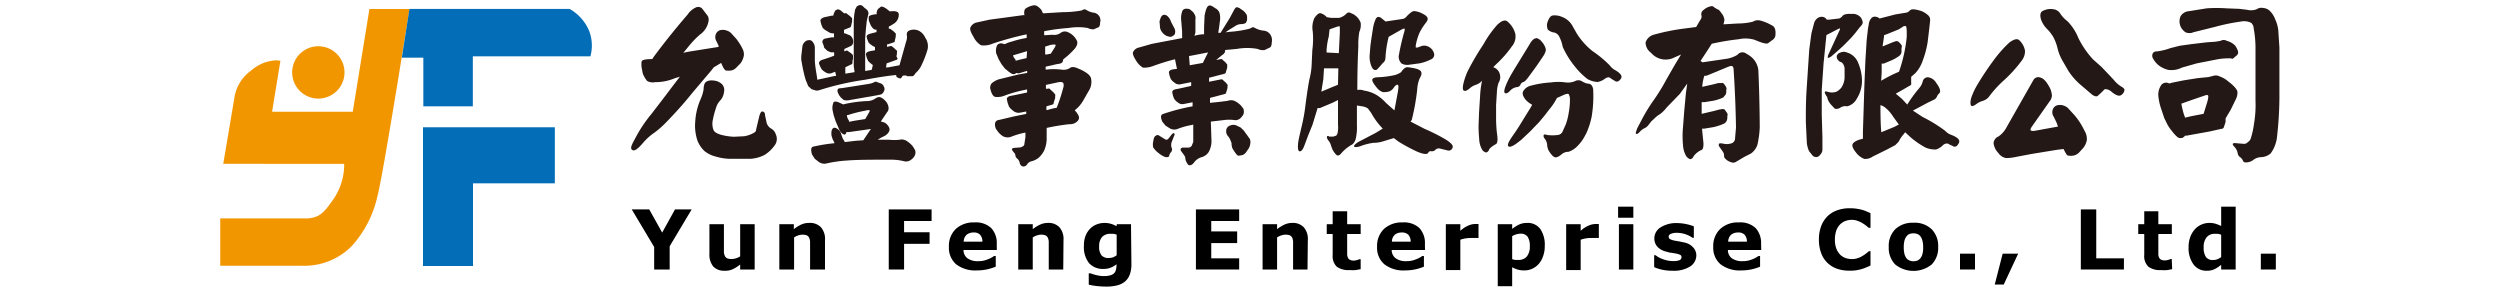<svg id="圖層_1" data-name="圖層 1" xmlns="http://www.w3.org/2000/svg" viewBox="0 0 300 35"><defs><style>.cls-1{fill:#231815;}.cls-2{fill:#f29600;}.cls-3{fill:#036eb7;}</style></defs><path class="cls-1" d="M89.26,6.68a2.25,2.25,0,0,1-.39.91l-.48.49a1.18,1.18,0,0,1-.65.38,2,2,0,0,1-.61,0c-.16,0-.36-.35-.59-.91l-.89.53-.26.34-2.29,2.7C82,12.5,80.9,13.69,79.92,14.7a11.39,11.39,0,0,1-1.35,1.19,6.8,6.8,0,0,0-1.44,1.3c-.62.7-1,1-1.28.79s0-.68.43-1.48a16.29,16.29,0,0,1,1.88-2.81l1.46-1.9,1.09-1.44.87-1.14L81,9.38a6,6,0,0,1-2.39.48,1.41,1.41,0,0,1-.95-.14,3.24,3.24,0,0,1-.53-.91L77,8.12A2.38,2.38,0,0,1,77,7.35c.08-.17.5-.26,1.27-.26l.19-.29c1.49-2,2.84-3.65,4.06-5.06a2.33,2.33,0,0,1,1-.85.64.64,0,0,1,.77.18l.6.79c.22.29.2.72-.06,1.3a2.47,2.47,0,0,1-.85,1,11.47,11.47,0,0,0-1.39,1.46L82,6.34l.52-.12,3.71-.59,0-.14L86,5a1,1,0,0,1-.12-.85.82.82,0,0,1,.7-.56,1.39,1.39,0,0,1,.69.1,1.19,1.19,0,0,1,.53.36l.52.57a6.58,6.58,0,0,1,.81,1.29A1.37,1.37,0,0,1,89.26,6.68ZM84.7,9.84a1.28,1.28,0,0,1,.87-.18,1.68,1.68,0,0,1,1,.38,1,1,0,0,1,.31,1,1.81,1.81,0,0,1-.39.95,2.17,2.17,0,0,0-.56.93,11.52,11.52,0,0,0-.43,1.68,2.22,2.22,0,0,0,.12,1c.1.24.4.43.89.57a7.29,7.29,0,0,0,1.56.24l1.22-.06a3.25,3.25,0,0,0,1-.32c.32-.14.46-.3.44-.47l.39-1.64c.12-.42.26-.6.44-.53s.24.19.25.49l.2.91a1.2,1.2,0,0,0,.51.63,1.2,1.2,0,0,1,.58.71,1.29,1.29,0,0,1-.2,1.39,4.06,4.06,0,0,1-1.17,1.08,4.23,4.23,0,0,1-1.72.46c-.67,0-1.45,0-2.35,0a6.26,6.26,0,0,1-1.72-.26,3.58,3.58,0,0,1-1.4-.67,3.45,3.45,0,0,1-.85-1.27,5.63,5.63,0,0,1-.26-2.29A7.84,7.84,0,0,1,84,12.07a5.25,5.25,0,0,0,.43-1.32C84.44,10.27,84.53,10,84.7,9.84Z"/><path class="cls-1" d="M97.68,10.79l-.28-.08L97,10.35l-.3-.71-.16-.55-.19-.81-.2-1.11,0-.43.14-1.19A.93.93,0,0,1,96.61,5a.7.7,0,0,1,.44-.18A.46.46,0,0,1,97.5,5a1.14,1.14,0,0,1,.28.83l0,.91v.63l.06.59.08.56L98,9l.08.57L100,9.15l.34-.06-.12-.48-.32.12a.8.8,0,0,1-.75,0l-.29-.18-.24-.21-.2-.36-.14-.37c0-.2.11-.35.48-.46l.93-.31.41-.16v-.4h-.39l-.42-.18L99,5.83a.39.39,0,0,1-.14-.3l-.12-.33a.32.32,0,0,1,0-.36.35.35,0,0,1,.24-.2l.47-.1.36-.06.27,0V4a1,1,0,0,1-.69-.18L99,3.59l-.27-.23-.18-.44-.1-.41c0-.21.15-.36.55-.46l.8-.17.19,0,.06-.24.18-.38.28-.14a.68.68,0,0,1,.45.2l.34.28h.1a.2.2,0,0,1,.25.06l.14.12.18.12.2.21c.08,0,.1.13.08.28v.2l-.06.25-.06.28a.27.27,0,0,1-.2.2l-.65.26V4l.12,0,.43.18a.67.67,0,0,1,.42.33.94.94,0,0,1,.13.54.57.57,0,0,1-.23.45l-.83.38v.29l.15-.06a.22.22,0,0,1,.26,0l.14.1.18.12.22.18a.33.33,0,0,1,.09.26V7c0,.07,0,.15-.06.26v.26a.21.21,0,0,1-.15.21l-.71.34v.14l0,.63,1.11-.18-.1-.73V5.1l0-1.49V2.45l.06-.71.1-.58.22-.41.31-.14a.56.56,0,0,1,.5.24l.35.29a.58.58,0,0,1,.22.52l-.2.87-.1.91-.09,1.14V8l0,.52.79-.14.13-.58-.08-.06-.25-.19-.24-.24-.16-.38-.1-.37c0-.21.13-.35.5-.42l.59-.11V5.65l-.28-.14-.25-.18-.22-.19-.16-.36-.1-.36c0-.17.13-.3.48-.39l.71-.18V3.56a.58.58,0,0,1-.34-.08,1.63,1.63,0,0,1-.41-.58l-.18-.45V2c.07-.13.34-.23.83-.29h.12a.91.91,0,0,1,.18-.65l.31-.24c.12-.08.29,0,.52.12l.23.16.34.27c.78-.1,1.13.05,1.07.48a1.26,1.26,0,0,1-.6,1l-.29.18-.3.16v.28h0a.21.21,0,0,1,.26.06l.12.09.17.12.2.2a.22.22,0,0,1,.08.26v.2l-.12.51c0,.09,0,.15-.16.18l-.67.23-.1,0v.3l.38-.08a.2.2,0,0,1,.25.06l.14.1.16.14.2.2c.08,0,.1.13.06.25v.2l-.06.26L107.7,7a.19.19,0,0,1-.18.2l-.71.26-.41.14-.08.49.23,0,1.39-.26L108.73,5a1.47,1.47,0,0,0,.08-.85c0-.27.12-.44.45-.54a1.42,1.42,0,0,1,1,.08,1.7,1.7,0,0,1,.77.83,1.8,1.8,0,0,1,.28,1.41,11.84,11.84,0,0,1-.7,1.83,2.72,2.72,0,0,1-.73,1c-.18.28-.31.4-.39.38h-.65c-.1-.08-.18-.11-.26-.08h-.14s-.13,0-.24.22-.23.13-.55,0a.29.29,0,0,1-.1-.28c-.89.08-2.15.27-3.75.57a33.42,33.42,0,0,0-5.48,1.25A.84.84,0,0,1,97.68,10.79Zm1.56,8.81a1.14,1.14,0,0,1-1-.18l-.47-.37-.32-.5a1.54,1.54,0,0,1-.1-.63.32.32,0,0,1,.32-.34,18.27,18.27,0,0,1,2.45-.39l0-.08-.22-.45-.11-.36a1.71,1.71,0,0,1,0-.59.53.53,0,0,1,.23-.36c.16-.06.37,0,.62.24a1,1,0,0,1,.31.53l.18.5.22.35v.08l1.36-.16.89-.06.91-1.36-.51.08-2.14.3h-.3c0,.17-.11.27-.17.29s-.16,0-.3-.1a1.4,1.4,0,0,1-.45-.65l-.36-.83-.24-.73-.14-.65a1.78,1.78,0,0,1,.12-.89c.1-.13.31-.14.64,0l.53.24.32-.08a15.45,15.45,0,0,1,2.49-.32,1.78,1.78,0,0,0,1-.28c.27-.19.49-.25.67-.17a1.57,1.57,0,0,1,.58.43,1.33,1.33,0,0,1,.35.65.75.75,0,0,1-.17.73l-.64.95-.08.14.42.12a1.35,1.35,0,0,1,.53.53.57.57,0,0,1,0,.6,1.28,1.28,0,0,1-.45.45l-.52.26-.37.23h1.4a5.4,5.4,0,0,0,1.21,0,1.11,1.11,0,0,1,.85.13,3,3,0,0,1,.77.68l.26.43a.92.92,0,0,1,0,.57,1.27,1.27,0,0,1-.5.6.94.94,0,0,1-.81.17,6.68,6.68,0,0,0-1.68-.19c-2.19,0-3.94,0-5.27.11A14.94,14.94,0,0,0,99.24,19.6Zm2.85-9.19,2.21-.35a2.08,2.08,0,0,0,.61-.2.32.32,0,0,1,.36,0l.34.12a.64.64,0,0,1,.45.41.57.57,0,0,1,0,.59.79.79,0,0,1-.3.34l-.43.1L102,12a1.5,1.5,0,0,1-.75,0l-.36-.31-.22-.3-.11-.26a.41.41,0,0,1,0-.45c.06-.07.21-.1.43-.1Zm1.74,3.87.39-.67.16-.31c0-.11-.2-.12-.63,0a14.25,14.25,0,0,0-2,.51l-.12,0v.1l.06.24.2.37v.1l.59-.12Z"/><path class="cls-1" d="M122.93,1.84c-.07-.47,0-.75.2-.85a2.31,2.31,0,0,1,1-.36c.22,0,.5.17.83.55l.2.42,2.35-.14a12.66,12.66,0,0,0,2.27-.2l.3-.14c.08,0,.19,0,.33.1a2,2,0,0,0,.83.3.93.93,0,0,1,.77,1.2c0,.29-.07.47-.17.54l-.6.26a1.5,1.5,0,0,1-.71-.16,6.86,6.86,0,0,0-2.31,0,22.76,22.76,0,0,0-2.92.39v.48l1-.06a1.29,1.29,0,0,0,1-.24.81.81,0,0,1,.77-.1,2.11,2.11,0,0,1,1.13,1c.16.28.08.61-.22,1a9.18,9.18,0,0,1-1.38,1.28l-.08.3q-.12.24-.63.27L125.48,8v.36a7.8,7.8,0,0,1,1.94,0,1.45,1.45,0,0,0,.91-.16c.22-.2.56-.2,1,0,.92.38,1.45.76,1.58,1.15a2,2,0,0,1-.3,1.62l-.57,1a4.16,4.16,0,0,1-.69.93l-.38.34a2.47,2.47,0,0,1,.48.69.57.57,0,0,1-.1.55,1.21,1.21,0,0,1-1,.42,25.81,25.81,0,0,0-2.75.45l0,1.43a3.66,3.66,0,0,1-.29,1.26,2.88,2.88,0,0,1-.72.93,2.37,2.37,0,0,1-.75.37.85.85,0,0,0-.57.36.53.53,0,0,1-.49.28.49.49,0,0,1-.4-.38,1,1,0,0,0-.29-.55.58.58,0,0,1-.24-.36.49.49,0,0,0-.16-.37c-.22-.25-.3-.41-.24-.46s.11-.12.32-.12l.73-.06.3-.15a.39.39,0,0,0,.13-.3l.12-.75v-.57a9.63,9.63,0,0,0-1.74.51,1.19,1.19,0,0,1-1-.1,2.57,2.57,0,0,1-.52-.47l-.19-.26a1.09,1.09,0,0,1-.2-.71.48.48,0,0,1,.45-.48l1.82-.43,1.48-.3v-.29l-.69.13a1,1,0,0,1-.85-.19l-.3-.24-.23-.28-.16-.45-.1-.44c0-.23.19-.38.61-.43l1.45-.3.37-.08v-.37l-.47.1a14.9,14.9,0,0,0-2.24.65,2.22,2.22,0,0,1-1.14.14c-.23-.08-.4-.35-.52-.81A.81.81,0,0,1,119,10a2.38,2.38,0,0,1,.93-.5l2.33-.57,1-.18V8.5l-.83.25a.68.68,0,0,1-.49,0l-.1.1a.51.51,0,0,1-.42,0,3,3,0,0,1-.59-.43l-.18-.14-.1-.1-.09-.12-.28-.36-.34-.59-.29-.69a1.59,1.59,0,0,1,.11-1,.58.58,0,0,1,.6-.2l.33.08a3.16,3.16,0,0,1,.83-.31,12.13,12.13,0,0,1,1.78-.44V4.13h-.06a38.41,38.41,0,0,0-4,1.1,2.61,2.61,0,0,1-1.42.2,2.3,2.3,0,0,1-.89-1c-.34-.54-.47-.92-.38-1.14a1.1,1.1,0,0,1,.83-.61l1.47-.32,4.09-.55Zm.32,4.3-1.68.5,0,.06.1.21.2.26,0,.12.63-.16.69-.16Zm2.17.4.18,0,.5-.1.47-.75c.11-.17.13-.28.06-.34a1.83,1.83,0,0,0-.75.1l-.46.14v1Zm1,6.46.38-.06a20.7,20.7,0,0,0,.79-2.41.8.8,0,0,0,0-.57c-.09-.12-.31-.15-.65-.08l-1.43.31v.46l.24,0a.2.2,0,0,1,.28.08l.15.14.18.15.2.24q.11.07.06.3v.22l-.1.29-.08.28c0,.12-.07.19-.22.22l-.65.19v.46Z"/><path class="cls-1" d="M141.85,3.73l-.12-1.46a2.46,2.46,0,0,1,.17-1,.54.54,0,0,1,.58-.21.52.52,0,0,1,.45.19,1.15,1.15,0,0,1,.42.48.81.81,0,0,1,.1.59V3.73a.89.89,0,0,1-.1.48v.08a4.51,4.51,0,0,1,1.14-.18V3.26l.06-1.38c.13-.7.29-1.1.48-1.19s.4,0,.77.28a1,1,0,0,1,.57.69,2.56,2.56,0,0,1,0,1l-.06.49-.12.79.28,0,1.09-1.76.23-.43.28-.52c.12-.23.24-.36.38-.37l.27.1.48.33c.3.28.45.51.45.7v.43l-.14.32a1,1,0,0,1-.55.15,1.34,1.34,0,0,0-.65.18l-.93.58-.32.23.48-.06a13.36,13.36,0,0,0,2.39-.37l.33-.16c.1-.05.23,0,.4.1a2.67,2.67,0,0,0,1,.29,1.07,1.07,0,0,1,.73.4,1.21,1.21,0,0,1,.22,1c0,.34-.1.55-.2.61l-.67.32a1.5,1.5,0,0,1-.83-.14,7.06,7.06,0,0,0-2.49,0L147,6V6c.06.23-.07.44-.37.63l-.6.49-.09.08.51-.1a.28.28,0,0,1,.28.08l.11.12.18.14.18.22a.25.25,0,0,1,.06.27v.2l-.08.28-.08.25c0,.11-.08.17-.2.2l-1.81.47,0,.48v0l1.4-.28a.28.28,0,0,1,.28.08l.11.12.18.14.18.22a.25.25,0,0,1,.06.27v.2l-.08.28-.08.25c0,.11-.08.17-.2.2l-1.74.46,0,.59,1.19-.12.93-.12a1.16,1.16,0,0,1,.81,0,2.75,2.75,0,0,1,.77.55l.3.38a1,1,0,0,1,.05.53c0,.15-.13.35-.39.62a.88.88,0,0,1-.73.23,4.42,4.42,0,0,0-1.27,0l-1.56.18.08,2.39a2.72,2.72,0,0,1-.33,1.25,1.49,1.49,0,0,1-.85.63,1.67,1.67,0,0,0-.89.61c-.19.25-.37.37-.56.36s-.23-.13-.35-.34a1,1,0,0,1-.16-.53q0-.18-.36-.63c-.18-.23-.25-.39-.19-.48s.14-.14.31-.14l.63,0a.51.51,0,0,0,.36-.19l.2-.48,0-2.09L143,15a8.89,8.89,0,0,0-1.64.45,1.06,1.06,0,0,1-1-.06l-.49-.31-.38-.46a1.68,1.68,0,0,1-.17-.59.35.35,0,0,1,.27-.36,24.28,24.28,0,0,1,3.52-.91l0-.49-1,.2a.83.83,0,0,1-.75-.16l-.26-.2-.21-.26-.14-.39-.08-.38c0-.21.16-.34.53-.39l1.74-.38h0l0-.45-1.22.24a.81.81,0,0,1-.75-.16l-.26-.2-.22-.26-.14-.39-.08-.38q0-.32.54-.39l.43-.06-.08-.36L141,7.11c-1,.25-1.82.52-2.57.79a3.08,3.08,0,0,1-1.27.22,2.38,2.38,0,0,1-.83-.85c-.3-.46-.43-.8-.37-1a1,1,0,0,1,.73-.57l1.54-.44,3.63-.69ZM139.14,16.3l.45.28.32.19a.36.36,0,0,0,.3-.13l.31-.4q.25-.33.36-.24c.09,0,.1.16,0,.34l-.28.71a1.05,1.05,0,0,0,0,.69.48.48,0,0,1-.06.5.88.88,0,0,0-.24.47q-.06.22-.51.12a2.77,2.77,0,0,1-.77-.47,2.65,2.65,0,0,1-.63-.66,1.48,1.48,0,0,1,0-.73c.05-.38.14-.6.27-.65A.34.34,0,0,1,139.14,16.3Zm0-13.75.16-.46c.1-.19.22-.3.35-.31a.58.58,0,0,1,.44.15,1.47,1.47,0,0,1,.43.68l.38.73A.87.87,0,0,1,141,4c0,.12-.12.24-.34.36a.49.49,0,0,1-.32.05L140,4.31a1.44,1.44,0,0,1-.6-.52,1.16,1.16,0,0,1-.21-.65Zm5.21,5,.12-.26.5-1-2.18.42-.1,0v.12l.08,1v0Zm2.79,8.08a.7.7,0,0,1,.55-.59.92.92,0,0,1,.64,0l.53.25.38.36.63.87a.77.77,0,0,1,.18.53,1.58,1.58,0,0,1-.2.75l-.3.44a1,1,0,0,1-.45.37l-.48.08q-.21,0-.75-.93l-.08-.37,0-.22-.19-.47-.18-.3A.84.84,0,0,1,147.16,15.61Z"/><path class="cls-1" d="M162.83,10.81a1.44,1.44,0,0,1,.85.06,4.19,4.19,0,0,1,1.44.49,5.14,5.14,0,0,1,1.21,1l1,.89.43-2.31c.07-.43.07-.67,0-.74s-.17-.06-.43.2a1.34,1.34,0,0,1-.56.55,2.06,2.06,0,0,1-.85.1,1.6,1.6,0,0,1-.69-.51c-.42-.51-.6-.84-.55-1s.28-.26.69-.27A11,11,0,0,0,167.41,9a2.55,2.55,0,0,0,.72-.34c.29-.43.56-.63.81-.59,1,.11,1.5.29,1.6.55s0,.45-.2.83a4.27,4.27,0,0,0-.28,1.33,26.14,26.14,0,0,1-.65,3.61l-.14.2,1.68.87a22.71,22.71,0,0,1,2.57,1.3c.63.4.9.72.79.95a.48.48,0,0,1-.61.34l-.89-.22a.56.56,0,0,0-.59.18.59.59,0,0,1-.48.14.3.3,0,0,0-.35.18c-.12.23-.57.19-1.35-.14A21.51,21.51,0,0,1,167.83,17l-.57-.43-1.35.41a3.73,3.73,0,0,1-1.1.16,6.87,6.87,0,0,0-1.64.43c-.41.11-.64.1-.68,0s.14-.29.48-.52l2.11-1.1.85-.52a8.59,8.59,0,0,1-1.4-1.9l-.38-.51a1.56,1.56,0,0,0-.69-.26l-.63-.1,0,2.38a5.87,5.87,0,0,1-.14,1.6,1.25,1.25,0,0,1-.41.69,4.63,4.63,0,0,0-1.27,1c-.18.23-.35.35-.49.33s-.35-.24-.61-.69l-.18-.47a1.61,1.61,0,0,0-.36-.69q-.19-.28-.12-.42c0-.09.13-.1.26,0H160l.36-.12.14-.25a3.39,3.39,0,0,0,.06-1.05V12l-.63.32-1.55.65h-.27l-.61,2L157,16.2l-.47,1.25c-.17.48-.36.72-.56.71s-.24-.33-.21-.81.19-1.1.41-2.06a21.73,21.73,0,0,0,.5-2.78c.21-1.6.38-2.66.51-3.2a7.9,7.9,0,0,0,.22-1.59L157.48,6a10,10,0,0,0,.05-2.22,2.71,2.71,0,0,1,.2-1.62c.33-.47.6-.66.81-.55a1.51,1.51,0,0,1,.67.45l.5.08h1a1.84,1.84,0,0,0,.87-.51.38.38,0,0,1,.51-.06,1.92,1.92,0,0,1,1.19,1.16,2,2,0,0,1-.16,1.09A8.72,8.72,0,0,0,163,5.57q-.12,2.49-.12,5.22ZM160.6,8.2H160l-1.12,0L158.8,9.5,158.56,11l1.33-.56.67-.27Zm.18-4.27c0-.43,0-.68,0-.73s-.16-.05-.32,0l-.91.32-.1.88A8.36,8.36,0,0,0,159.19,6V6.3l1.47.08Zm5.15,3.64-.16.19-.17.2-.26.28a.35.35,0,0,1-.32.16c-.19,0-.35-.19-.47-.5a3.15,3.15,0,0,1-.2-1.18l.1-1.25.14-1,.18-1.14a4.13,4.13,0,0,1,.33-1.07c.15-.26.35-.3.62-.12l.55.44,2-.3a.73.73,0,0,0,.48-.26q.61-.66.93-.69a2.44,2.44,0,0,1,1,.3c.36.17.58.35.63.55s-.05.35-.28.65a6.54,6.54,0,0,0-.71,1.15,6.72,6.72,0,0,0-.43,1.48v.24h.23l.42-.16a1.08,1.08,0,0,1,.87.06,1.26,1.26,0,0,1,.67.79.6.6,0,0,1-.4.75,5.25,5.25,0,0,1-1.32.46l-1.27.17a1.4,1.4,0,0,1-.9-.15,1.13,1.13,0,0,1-.34-.93,28.69,28.69,0,0,1,.65-2.83c.08-.25.09-.4,0-.45l-.33.14-1.53.87A13.46,13.46,0,0,0,166.25,7,.74.74,0,0,1,165.93,7.57Z"/><path class="cls-1" d="M179.65,3c.56-.55,1-.68,1.3-.37a2.85,2.85,0,0,1,.89,1.44,1.84,1.84,0,0,1-.42,1.5,13.3,13.3,0,0,1-1.89,2.15l-.34.34.18.08A1.17,1.17,0,0,1,180,9a1.21,1.21,0,0,1-.16.91,3.73,3.73,0,0,0-.21,1.1l-.1,1.6v1.57a15.6,15.6,0,0,0,.14,2.09c.08.57,0,.89-.12,1-.5.28-.79.51-.87.71a.49.49,0,0,1-.34.32.79.79,0,0,1-.43-.26,2.63,2.63,0,0,1-.4-1.23c-.06-.72-.09-1.31-.08-1.77l.06-1.6.12-1.9a11.54,11.54,0,0,1,.24-1.86,1.68,1.68,0,0,1-.67.47,2.18,2.18,0,0,0-.87.5c-.29.24-.51.31-.66.22s-.14-.48,0-1a7.61,7.61,0,0,1,.59-1.56,31.84,31.84,0,0,1,1.78-3A12.88,12.88,0,0,1,179.65,3Zm4.68,1.56A1.07,1.07,0,0,1,185,5a1.88,1.88,0,0,1,.48.85q.09.24-.24.81l-.36.53-.37.55-.4.56-.61.83c-.32.45-.55.68-.69.71a.53.53,0,0,0-.36.33.48.48,0,0,1-.39.28,1.33,1.33,0,0,0-.85.44q-.4.43-.63.27c-.11-.09-.08-.37.09-.83a10.49,10.49,0,0,1,.74-1.5l.25-.43.56-.91,1.3-2.12C183.82,4.83,184.11,4.58,184.33,4.6Zm5.95,11.56a4.92,4.92,0,0,1-1,1.42,2.65,2.65,0,0,1-1.07.68,1.2,1.2,0,0,0-.83.31c-.34.28-.6.39-.79.34s-.41-.27-.67-.67a1.63,1.63,0,0,1-.26-.81,1.34,1.34,0,0,0-.33-.79c-.11-.17-.13-.31-.08-.4s.16-.08.41,0a5.05,5.05,0,0,0,1.27,0,.73.73,0,0,0,.55-.35l.4-.89a6.87,6.87,0,0,0,.37-1.45,8,8,0,0,0,.14-1.5,1.25,1.25,0,0,0-.16-.73c-.09-.06-.25,0-.47.06l-.93.42v0a7,7,0,0,1-.93,1.39l-.59.77-.63.75-1.09,1.13-1,.94c-.86.72-1.38,1-1.58.81s.11-.69.79-1.65l.45-.68L183,14l.65-1.05.21-.37-.09-.06a2.83,2.83,0,0,1-.7-.56c-.33-.42-.42-.75-.29-1a1.41,1.41,0,0,1,.85-.66,12,12,0,0,1,2.51-.41,6,6,0,0,1,1.72,0A2.28,2.28,0,0,0,189,9.74a.81.81,0,0,1,.81,0,2,2,0,0,0,.75.3c.35,0,.55.25.62.67A15.21,15.21,0,0,1,191,14,9.34,9.34,0,0,1,190.28,16.16ZM188.6,2.94l.63,1.11a8.58,8.58,0,0,0,1.88,2.09,13.27,13.27,0,0,1,2.07,1.72,1.91,1.91,0,0,0,.54.5c.75.41,1,.77.79,1.08s-.44.41-.64.32l-.47-.28-.2-.15c-.16-.1-.37-.05-.63.13a2,2,0,0,1-.87.38,2.77,2.77,0,0,1-1.21-.36A8.76,8.76,0,0,1,189,8a10.57,10.57,0,0,1-1.48-2.39,4,4,0,0,0-.36-1.11,1,1,0,0,0-.61-.59,1.38,1.38,0,0,1-.81-.36,1.28,1.28,0,0,1,0-1c.16-.41.34-.64.56-.69a2.14,2.14,0,0,1,1.14.17A2.43,2.43,0,0,1,188.6,2.94Z"/><path class="cls-1" d="M210.89,17.37a2.07,2.07,0,0,1-.79,1.06l-.75.38-1,.59a.62.62,0,0,1-.63.06A1.49,1.49,0,0,1,207,19a.38.38,0,0,1-.11-.32.81.81,0,0,0-.16-.49l-.4-.58a.31.31,0,0,1-.06-.33c0-.08.19-.1.44-.06a1.87,1.87,0,0,0,1,0,.62.62,0,0,0,.49-.53l.12-1.39q-.06-3.5-.28-6.83c0-.33-.08-.51-.2-.54s-.23,0-.45.08L205,9a1,1,0,0,1-.48.1v0a5.47,5.47,0,0,0-.25,1.32l1.3-.29.61-.16.36,0a.32.32,0,0,1,.36.12l.15.21.1.18a.49.49,0,0,1,0,.34l0,.27-.06.24-.29.36a5,5,0,0,1-1.27.41l-1,.16-.33,0v1.4l1.42-.33.67-.18.36-.06c.18,0,.3,0,.35.12l.16.22.12.17a.49.49,0,0,1,0,.34l0,.28-.06.23a.78.78,0,0,1-.29.36,6.09,6.09,0,0,1-1.35.45l-1.08.18h-.26l.14,1.4c.09.65,0,1-.14,1.13a2.35,2.35,0,0,0-1,.77.55.55,0,0,1-.37.36c-.14,0-.3-.11-.5-.32a3,3,0,0,1-.41-1.38,11.08,11.08,0,0,1,0-2.12l.14-1.87.21-2.24.16-1.14-.89,1.24L200,12.9a3.89,3.89,0,0,1-.85.83,2.7,2.7,0,0,0-.61.48l-.38.35-.33.42a1.15,1.15,0,0,1-.5.41,1.8,1.8,0,0,0-.53.4c-.2.23-.35.33-.46.27s0-.28.12-.65l.65-1.24a20.84,20.84,0,0,1,1.41-2.26A24,24,0,0,0,200,9.48l1-1.74.73-1.2L200.69,7a2.3,2.3,0,0,1-2.57-.67,1.54,1.54,0,0,1-.65-1.24,1.43,1.43,0,0,1,1-.93A25.28,25.28,0,0,1,202,3.44l1.54-.2.51-.87a.57.57,0,0,0,.12-.53.6.6,0,0,1,.28-.66,1.8,1.8,0,0,1,.86-.43.37.37,0,0,1,.38.12l.4.25c.14,0,.3.18.47.44a1.49,1.49,0,0,1,.37.85l-.11.51,1.7-.1a7.89,7.89,0,0,0,1.81-.21,1.19,1.19,0,0,1,.85-.16,5.67,5.67,0,0,1,1.54.65c.25.15.37.47.34,1a.8.8,0,0,1-.41.73l-.46.34c-.17.15-.72,0-1.66-.4a3.86,3.86,0,0,0-1.9-.06,28.84,28.84,0,0,0-3.22.54l-.47.73-.89,1.36h.06l.18.14,2.72-.4a3.58,3.58,0,0,0,1.49-.51.76.76,0,0,1,1.1-.1,2.79,2.79,0,0,1,.91.73A2.54,2.54,0,0,1,211,8.38q.15,3.3.17,6.89A11.32,11.32,0,0,1,210.89,17.37Z"/><path class="cls-1" d="M220.77,3.4l-.24.1-1.36.71-.34,3.36-.22,3.2v3l.08,2.71V18a.81.81,0,0,1-.22.51.74.74,0,0,1-.45.34.67.67,0,0,1-.51-.18l-.42-.53a3.2,3.2,0,0,1-.27-1l-.12-2.53c0-1.13,0-2.36.08-3.67l.33-5L217.37,4l.33-1.26a1.17,1.17,0,0,1,.46-.6.8.8,0,0,1,.51-.12.61.61,0,0,1,.48.26l.06.08h.27l1.21-.14a.85.85,0,0,0,.41-.31c.16-.19.52-.27,1.09-.24a1.27,1.27,0,0,1,1.09.41,1.31,1.31,0,0,1,.25.64.86.86,0,0,1-.29.47l-.67.85-.44.51-.65.66c-.23.25-.79.76-1.7,1.54-.2.14-.34.21-.42.19s0-.15,0-.29l1.31-2.85C220.81,3.54,220.83,3.41,220.77,3.4Zm-.22,3.79a.66.66,0,0,1-.14-.47.65.65,0,0,1,.46-.42.94.94,0,0,1,.77,0A2.08,2.08,0,0,1,223,7.59a5.6,5.6,0,0,1,.44,2.09,4.05,4.05,0,0,1-.64,2.19,1.79,1.79,0,0,1-1.14.89,1.07,1.07,0,0,0-.85.18.84.84,0,0,1-.64.1l-.35-.38a2.16,2.16,0,0,1-.51-.79.53.53,0,0,0-.14-.35c-.17-.27-.23-.43-.18-.5s.14-.06.35,0a1.68,1.68,0,0,0,1,0,1.81,1.81,0,0,0,.64-.53,2.36,2.36,0,0,0,.37-1.14l0-1a1.1,1.1,0,0,0-.35-.87A.74.74,0,0,1,220.55,7.19Zm10.18,2.57a.63.63,0,0,1,.61-.49,1.32,1.32,0,0,1,1,.67c.48.64.6,1.08.33,1.3a1,1,0,0,0-.25.38A.75.75,0,0,1,232,12l-.63.3-.95.51-.87.46,1.17.77a17.32,17.32,0,0,1,2.7,1.66,1.81,1.81,0,0,0,.7.47c.81.31,1.13.63.94,1s-.37.47-.59.42l-.51-.24-.22-.12a.68.68,0,0,0-.61.22,2.08,2.08,0,0,1-.81.49,3,3,0,0,1-1.23-.22,9.9,9.9,0,0,1-1.88-1.3l-.59-.55-.16.21a4.42,4.42,0,0,0-.63.93l-.39.4-1,.53-1.72.85a1.54,1.54,0,0,1-1,.28,2.24,2.24,0,0,1-1-.77c-.37-.45-.5-.8-.41-1s.34-.38.83-.55l.41-.1,0-.83.18-5.67.12-2.93L224,4.82l.16-1.4.13-.73a1.38,1.38,0,0,1,.28-.52A.54.54,0,0,1,225,2a.87.87,0,0,1,.55.22l1.9-.49,1.34-.22a.75.75,0,0,0,.36-.22c.15-.2.48-.22,1-.08a2.44,2.44,0,0,1,1.15.56.76.76,0,0,1,.32.65l-.1.93-.2,1.68a11,11,0,0,1-.59,2.23,4.13,4.13,0,0,1-.89,1.52l-.5.44V10q.06.18-.15.27l-1.07.62-.63.35.75.63.63.68a16.38,16.38,0,0,1,1.46-2A2,2,0,0,0,230.73,9.76Zm-1.92-5.34c0-.8,0-1.23-.12-1.28s-.13,0-.24,0l-.59.38-1.4.57-.38.14,0,.17-.17,1.17.69-.28.55-.23.3-.1a.42.42,0,0,1,.39.06l.2.21.14.18a.38.38,0,0,1,0,.34v.53a.76.76,0,0,1-.26.42,5,5,0,0,1-1,.57l-.87.36h-.25l0,1.06-.06,1,.14-.08a15.66,15.66,0,0,1,2-1v0A18,18,0,0,0,228.81,4.42Zm-3.06,11.33v.12l1.56-.64.55-.29-.69-.95a4.2,4.2,0,0,0-.91-1.05,1.5,1.5,0,0,0-.61-.32C225.66,14.23,225.69,15.27,225.75,15.75Z"/><path class="cls-1" d="M242.35,4.86A2.3,2.3,0,0,1,243,6.08a1.86,1.86,0,0,1-.42,1.23,15.93,15.93,0,0,1-2.07,2.29,12.92,12.92,0,0,0-1.74,1.88,1.52,1.52,0,0,1-.85.63,2.45,2.45,0,0,0-.79.4c-.29.21-.49.27-.59.17s-.12-.44,0-.92a8.34,8.34,0,0,1,.73-1.57,35,35,0,0,1,2-3,14.42,14.42,0,0,1,1.88-2.11C241.73,4.67,242.1,4.6,242.35,4.86Zm2.5,4.45c.35.09.67.42,1,1a2.45,2.45,0,0,1,.38,1.17,1.21,1.21,0,0,1-.28.69l-2.11,3c-.16.23-.21.38-.16.46s.23.11.53.06l2.08-.38.67-.12-.16-.45-.35-.73a.92.92,0,0,1-.12-.85.78.78,0,0,1,.69-.55,1.25,1.25,0,0,1,.69.09,1.19,1.19,0,0,1,.53.36l.74.81a8.55,8.55,0,0,1,1.16,1.82,1.85,1.85,0,0,1,.28,1.12,2.12,2.12,0,0,1-.42.93l-.49.54a1.29,1.29,0,0,1-.69.39,1.85,1.85,0,0,1-.64,0c-.14,0-.32-.3-.55-.79l-.81.1-3,.49-1.8.34a6.07,6.07,0,0,1-1.29.16,1.42,1.42,0,0,1-.92-.6,2.09,2.09,0,0,1-.58-1.16.92.92,0,0,1,.58-.83,3.08,3.08,0,0,0,1-1.15L244,9.62A.67.67,0,0,1,244.85,9.31Zm3.25-6.76a6.12,6.12,0,0,1,1.3,2,10.69,10.69,0,0,0,1.78,2.59l1,.89,1,1.05.46.49a3.49,3.49,0,0,0,.93.83c.3.17.42.33.35.48a.81.81,0,0,1-.35.51c-.25.2-.65.07-1.19-.38a1.12,1.12,0,0,0-.71-.31.25.25,0,0,0-.24.14l-.33.33-.38.34q-.18.15-.63-.12l-1.32-1.13a7.72,7.72,0,0,1-1.55-1.73l-.69-1.19a5.75,5.75,0,0,1-.59-1.4,5.81,5.81,0,0,0-.55-1.51,5,5,0,0,0-.79-1,3.07,3.07,0,0,1-.68-1.09c-.14-.5-.09-.84.16-1a2,2,0,0,1,1.27-.24,1.15,1.15,0,0,1,.89.54A3.65,3.65,0,0,0,248.1,2.55Z"/><path class="cls-1" d="M261.57,5.49l1.44-.2,1.78-.21L265.88,5l.59-.1a.75.75,0,0,1,.75,0,2.25,2.25,0,0,1,1,.57c.32.49.42.83.32,1a.64.64,0,0,1-.26.28L268,7a.21.21,0,0,1-.27,0L267.34,7a7.49,7.49,0,0,0-1.46.16l-2.25.44-1.8.51a2.79,2.79,0,0,1-1.62.28,3.07,3.07,0,0,1-1.23-.6,2.88,2.88,0,0,1-.63-.79.65.65,0,0,1,0-.63.55.55,0,0,1,.48-.2,7.29,7.29,0,0,0,1.6-.39ZM265,9.25l.57-.14a1,1,0,0,1,.83.08,3,3,0,0,1,1,.59c.67.5,1,.9,1.09,1.2a1.71,1.71,0,0,1-.18.91l-.61,1.25-.63,1.07v.41l-.1.32-.1.29a.26.26,0,0,1-.24.22l-1.54.34-2.71.49h-.18a.68.68,0,0,1-.31.26.69.69,0,0,1-.56-.06,4.41,4.41,0,0,1-.65-.69l-.27-.34-.16-.24-.14-.23-.4-.81-.41-1.23a6.62,6.62,0,0,1-.3-1.44,2,2,0,0,1,.4-1.36.76.76,0,0,1,.91-.12l.35-.1,1.39-.28,1.64-.26ZM264.81,1A17.12,17.12,0,0,1,267.16,1l1.53.06.94.11a1.91,1.91,0,0,0,1.17-.06,1,1,0,0,1,.79-.15,1.27,1.27,0,0,1,.77.33,2.68,2.68,0,0,1,.65,1,4.27,4.27,0,0,1,.38,1.3l.14,2.14,0,6a44.13,44.13,0,0,1-.28,4.62,4.09,4.09,0,0,1-.77,2.06,1.85,1.85,0,0,1-1.19.45,1.59,1.59,0,0,0-.85.3,1.51,1.51,0,0,1-.85.33c-.22,0-.36,0-.43-.2a1,1,0,0,0-.38-.45.76.76,0,0,1-.27-.51,1.45,1.45,0,0,0-.4-.73q-.19-.22-.18-.3c0-.11.17-.15.38-.12l.95.08a.56.56,0,0,0,.47-.2.86.86,0,0,0,.4-.57,9.82,9.82,0,0,0,.35-1.64,12.9,12.9,0,0,0,.18-2.75l0-6.38a12.84,12.84,0,0,0-.22-2.33.93.93,0,0,0-.29-.64A1.85,1.85,0,0,0,269,2.57a25.22,25.22,0,0,0-3.18.65l-2.61.65a1.16,1.16,0,0,1-.95,0,1.58,1.58,0,0,1-.67-.93,1.56,1.56,0,0,1,.08-1,1.35,1.35,0,0,1,.75-.56ZM263,12l-1.24.44.12.59.14.55.19.54.75-.18,1.47-.28.43-1.38q.23-.79.06-.87l-.2,0Z"/><path d="M83,25.13l-2.64,4.42v2.79H78.5v-2.7l-2.69-4.51h2.1l1.55,2.78L81,25.13Z"/><path d="M90.56,32.34H88.82v-.6a4.37,4.37,0,0,1-.88.56,2.12,2.12,0,0,1-1,.19A1.8,1.8,0,0,1,85.61,32a2.2,2.2,0,0,1-.48-1.54V26.9h1.74v2.7c0,.28,0,.5,0,.69a1.14,1.14,0,0,0,.13.45.53.53,0,0,0,.27.26,1.26,1.26,0,0,0,.52.08A1.52,1.52,0,0,0,88.3,31a1.87,1.87,0,0,0,.52-.24V26.9h1.74Z"/><path d="M99,32.34H97.21V29.65q0-.33,0-.66a1.38,1.38,0,0,0-.12-.48.61.61,0,0,0-.28-.27,1.42,1.42,0,0,0-.52-.08,1.72,1.72,0,0,0-.48.08,2.21,2.21,0,0,0-.52.25v3.85H93.52V26.9h1.74v.6a4.34,4.34,0,0,1,.88-.55,2.28,2.28,0,0,1,1-.2,1.79,1.79,0,0,1,1.37.52A2.12,2.12,0,0,1,99,28.8Z"/><path d="M111.79,26.52h-3.3v1.35h3.06v1.39h-3.06v3.08h-1.84V25.13h5.14Z"/><path d="M119.62,30h-4a1.24,1.24,0,0,0,.48,1,2.13,2.13,0,0,0,1.31.34,2.79,2.79,0,0,0,1.07-.2,3.36,3.36,0,0,0,.81-.42h.2V32a6.55,6.55,0,0,1-1.11.34,5.83,5.83,0,0,1-1.15.11,3.77,3.77,0,0,1-2.5-.74,2.62,2.62,0,0,1-.86-2.1,2.82,2.82,0,0,1,.82-2.13,3.13,3.13,0,0,1,2.25-.79,2.69,2.69,0,0,1,2,.67,2.62,2.62,0,0,1,.67,1.93Zm-1.73-1a1.22,1.22,0,0,0-.27-.82,1,1,0,0,0-.79-.28,1.26,1.26,0,0,0-.82.26,1.14,1.14,0,0,0-.37.84Z"/><path d="M127.59,32.34h-1.74V29.65q0-.33,0-.66a1.18,1.18,0,0,0-.12-.48.57.57,0,0,0-.28-.27,1.36,1.36,0,0,0-.51-.08,1.61,1.61,0,0,0-.48.08,2.09,2.09,0,0,0-.53.25v3.85h-1.74V26.9h1.74v.6a4.4,4.4,0,0,1,.89-.55,2.23,2.23,0,0,1,.94-.2,1.79,1.79,0,0,1,1.37.52,2.12,2.12,0,0,1,.49,1.53Z"/><path d="M135.77,31.72a3.47,3.47,0,0,1-.22,1.29,2,2,0,0,1-.61.82,2.47,2.47,0,0,1-.94.43,5.25,5.25,0,0,1-1.24.13,10,10,0,0,1-1.11-.06,8.28,8.28,0,0,1-1-.17V32.8h.21a5.78,5.78,0,0,0,.78.23,3.57,3.57,0,0,0,.81.1,2.78,2.78,0,0,0,.78-.09,1,1,0,0,0,.46-.25.87.87,0,0,0,.22-.4,2.36,2.36,0,0,0,.07-.58v-.1a2.58,2.58,0,0,1-.7.41,2.24,2.24,0,0,1-.84.15,2.22,2.22,0,0,1-1.75-.69,3.07,3.07,0,0,1-.62-2.09,3.19,3.19,0,0,1,.19-1.17,2.49,2.49,0,0,1,.53-.85,2.16,2.16,0,0,1,.78-.53,2.64,2.64,0,0,1,.95-.19,2.86,2.86,0,0,1,.8.11,2.9,2.9,0,0,1,.65.28l.06-.24h1.69ZM134,30.63V28.16a2.14,2.14,0,0,0-.37-.1l-.39,0a1.29,1.29,0,0,0-1,.39,1.61,1.61,0,0,0-.34,1.1,1.63,1.63,0,0,0,.29,1.1,1.1,1.1,0,0,0,.86.31,1.81,1.81,0,0,0,.51-.08A2.17,2.17,0,0,0,134,30.63Z"/><path d="M148.7,32.34h-5.19V25.13h5.19v1.39h-3.35v1.25h3.11v1.4h-3.11V31h3.35Z"/><path d="M156.9,32.34h-1.73V29.65c0-.22,0-.44,0-.66a1.41,1.41,0,0,0-.11-.48.66.66,0,0,0-.28-.27,1.45,1.45,0,0,0-.52-.08,1.61,1.61,0,0,0-.48.08,2.26,2.26,0,0,0-.53.25v3.85h-1.74V26.9h1.74v.6a4.4,4.4,0,0,1,.89-.55,2.23,2.23,0,0,1,.94-.2,1.78,1.78,0,0,1,1.37.52,2.12,2.12,0,0,1,.49,1.53Z"/><path d="M163.28,32.3l-.6.11a5.44,5.44,0,0,1-.76,0,2.35,2.35,0,0,1-1.51-.41,1.76,1.76,0,0,1-.49-1.41V28.08h-.71V26.9h.71V25.35h1.74V26.9h1.62v1.18h-1.62v2.44a1.12,1.12,0,0,0,.08.38.57.57,0,0,0,.24.27.94.94,0,0,0,.49.1,1.48,1.48,0,0,0,.36-.06,1.06,1.06,0,0,0,.3-.11h.15Z"/><path d="M171,30h-4a1.25,1.25,0,0,0,.49,1,2.09,2.09,0,0,0,1.31.34,2.77,2.77,0,0,0,1.06-.2,3.45,3.45,0,0,0,.82-.42h.19V32a6,6,0,0,1-1.11.34,5.83,5.83,0,0,1-1.15.11,3.72,3.72,0,0,1-2.49-.74,2.6,2.6,0,0,1-.87-2.1,2.82,2.82,0,0,1,.82-2.13,3.15,3.15,0,0,1,2.25-.79,2.69,2.69,0,0,1,2,.67,2.62,2.62,0,0,1,.67,1.93Zm-1.72-1a1.22,1.22,0,0,0-.27-.82,1.06,1.06,0,0,0-.8-.28,1.28,1.28,0,0,0-.82.26,1.1,1.1,0,0,0-.36.84Z"/><path d="M177.42,28.56h-.15a1.79,1.79,0,0,0-.36,0,3.11,3.11,0,0,0-.4,0,3.58,3.58,0,0,0-1.27.21v3.64H173.5V26.9h1.74v.8a3.27,3.27,0,0,1,1-.65,2.15,2.15,0,0,1,.77-.17h.41Z"/><path d="M185.37,29.55a3.36,3.36,0,0,1-.21,1.22,2.65,2.65,0,0,1-.53.92,2.31,2.31,0,0,1-.79.57,2.24,2.24,0,0,1-.93.19,2.62,2.62,0,0,1-.79-.1,3.61,3.61,0,0,1-.66-.28v2.27h-1.73V26.9h1.73v.57a4.32,4.32,0,0,1,.82-.52,2.26,2.26,0,0,1,1-.2,1.85,1.85,0,0,1,1.57.75A3.37,3.37,0,0,1,185.37,29.55Zm-1.79,0a2,2,0,0,0-.27-1.15,1,1,0,0,0-.85-.36,1.8,1.8,0,0,0-.5.08,2,2,0,0,0-.5.22V31.1a2.22,2.22,0,0,0,.37.09l.39,0a1.28,1.28,0,0,0,1-.41A1.89,1.89,0,0,0,183.58,29.58Z"/><path d="M191.86,28.56h-.15a1.92,1.92,0,0,0-.36,0,3.18,3.18,0,0,0-.41,0,3.57,3.57,0,0,0-1.26.21v3.64h-1.74V26.9h1.74v.8a3.27,3.27,0,0,1,1-.65,2.15,2.15,0,0,1,.77-.17h.41Z"/><path d="M196,26.13h-1.83V24.8H196Zm0,6.21h-1.73V26.9h1.73Z"/><path d="M203.56,30.62a1.59,1.59,0,0,1-.75,1.36,3.65,3.65,0,0,1-2.06.51,5.87,5.87,0,0,1-1.31-.13,4.75,4.75,0,0,1-.94-.3V30.62h.16a3,3,0,0,0,.3.21,2.72,2.72,0,0,0,.48.23,4,4,0,0,0,.61.19,3.4,3.4,0,0,0,.73.08,2,2,0,0,0,.76-.11.37.37,0,0,0,.24-.34.31.31,0,0,0-.14-.29,2.11,2.11,0,0,0-.55-.17l-.52-.09c-.22,0-.42-.08-.6-.13a2.11,2.11,0,0,1-1.09-.6,1.48,1.48,0,0,1-.36-1,1.57,1.57,0,0,1,.74-1.31,3.51,3.51,0,0,1,2-.52,5.81,5.81,0,0,1,2,.39v1.38h-.15a3.29,3.29,0,0,0-.88-.44,3.12,3.12,0,0,0-1-.16,1.81,1.81,0,0,0-.7.11c-.19.08-.29.19-.29.33a.38.38,0,0,0,.13.3,2.08,2.08,0,0,0,.61.2l.57.1.62.13a1.94,1.94,0,0,1,1,.57A1.4,1.4,0,0,1,203.56,30.62Z"/><path d="M211.35,30h-4a1.21,1.21,0,0,0,.48,1,2.13,2.13,0,0,0,1.31.34,2.82,2.82,0,0,0,1.07-.2,3.36,3.36,0,0,0,.81-.42h.19V32a6.2,6.2,0,0,1-1.1.34,5.83,5.83,0,0,1-1.15.11,3.77,3.77,0,0,1-2.5-.74,2.6,2.6,0,0,1-.87-2.1,2.82,2.82,0,0,1,.83-2.13,3.11,3.11,0,0,1,2.25-.79,2.69,2.69,0,0,1,2,.67,2.66,2.66,0,0,1,.66,1.93Zm-1.72-1a1.22,1.22,0,0,0-.27-.82,1,1,0,0,0-.79-.28,1.31,1.31,0,0,0-.83.26,1.18,1.18,0,0,0-.36.84Z"/><path d="M221.93,32.48a4.38,4.38,0,0,1-1.48-.23,3.18,3.18,0,0,1-1.16-.71,3,3,0,0,1-.75-1.17,4.53,4.53,0,0,1-.27-1.63,4.46,4.46,0,0,1,.25-1.55,3.33,3.33,0,0,1,.74-1.2,3.16,3.16,0,0,1,1.16-.74,4.35,4.35,0,0,1,1.51-.26,5.16,5.16,0,0,1,.82.05,6.13,6.13,0,0,1,.67.13,3.91,3.91,0,0,1,.58.21,4.09,4.09,0,0,1,.46.21v1.75h-.21l-.34-.28a4.58,4.58,0,0,0-.46-.31,3.68,3.68,0,0,0-.57-.26,2.08,2.08,0,0,0-.66-.11,2.11,2.11,0,0,0-.75.13,1.82,1.82,0,0,0-.65.41,2.08,2.08,0,0,0-.46.73,3.22,3.22,0,0,0-.17,1.1,2.87,2.87,0,0,0,.19,1.13,2.16,2.16,0,0,0,.48.72,1.86,1.86,0,0,0,.65.38,2.57,2.57,0,0,0,.72.11,2.16,2.16,0,0,0,.66-.1,2.43,2.43,0,0,0,.61-.28,2.83,2.83,0,0,0,.44-.3,3.72,3.72,0,0,0,.33-.27h.19v1.72c-.17.09-.35.16-.51.23s-.34.13-.52.19a6.15,6.15,0,0,1-.66.15A4.69,4.69,0,0,1,221.93,32.48Z"/><path d="M232.58,29.63a2.83,2.83,0,0,1-.78,2.11,3.49,3.49,0,0,1-4.37,0,2.83,2.83,0,0,1-.78-2.11,2.83,2.83,0,0,1,.79-2.13,3,3,0,0,1,2.17-.77,2.93,2.93,0,0,1,2.19.78A2.84,2.84,0,0,1,232.58,29.63ZM230.44,31a1.38,1.38,0,0,0,.25-.5,2.92,2.92,0,0,0,.09-.81,3.12,3.12,0,0,0-.09-.81,1.48,1.48,0,0,0-.24-.52.85.85,0,0,0-.37-.28,1.4,1.4,0,0,0-.47-.08,1.23,1.23,0,0,0-.44.07.77.77,0,0,0-.37.27,1.4,1.4,0,0,0-.26.52,3.18,3.18,0,0,0-.09.83,3.5,3.5,0,0,0,.08.77,1.48,1.48,0,0,0,.24.52.91.91,0,0,0,.37.28,1.26,1.26,0,0,0,.49.09,1.33,1.33,0,0,0,.45-.08A1,1,0,0,0,230.44,31Z"/><path d="M237,32.34h-1.8v-1.9H237Z"/><path d="M242.18,30.44l-1.73,3.7h-1.08l.95-3.7Z"/><path d="M254.87,32.34H249.7V25.13h1.85V31h3.32Z"/><path d="M260.66,32.3l-.59.11a5.59,5.59,0,0,1-.77,0,2.33,2.33,0,0,1-1.5-.41,1.76,1.76,0,0,1-.49-1.41V28.08h-.72V26.9h.72V25.35H259V26.9h1.62v1.18H259V30c0,.19,0,.35,0,.5a.92.92,0,0,0,.08.38.54.54,0,0,0,.23.27,1,1,0,0,0,.5.1,1.34,1.34,0,0,0,.35-.06,1.16,1.16,0,0,0,.31-.11h.14Z"/><path d="M268.28,32.34h-1.74v-.56a4.18,4.18,0,0,1-.84.54,2.13,2.13,0,0,1-.9.17,1.9,1.9,0,0,1-1.58-.76,3.33,3.33,0,0,1-.59-2.07,3.51,3.51,0,0,1,.2-1.22,2.89,2.89,0,0,1,.55-.92,2.35,2.35,0,0,1,1.72-.77,2.53,2.53,0,0,1,.8.11,4.78,4.78,0,0,1,.64.26V24.8h1.74Zm-1.74-1.49V28.17a1.6,1.6,0,0,0-.39-.11l-.37,0a1.22,1.22,0,0,0-1,.43,1.83,1.83,0,0,0-.34,1.19,2,2,0,0,0,.27,1.16,1,1,0,0,0,.88.36,1.51,1.51,0,0,0,.5-.09A2.06,2.06,0,0,0,266.54,30.85Z"/><path d="M273.1,32.34h-1.8v-1.9h1.8Z"/><path class="cls-2" d="M45.31,23.47a13.19,13.19,0,0,1-3.11,6.07,8,8,0,0,1-5.93,2.35H26.43V26.21H36.92c1.35-.12,1.86-.58,2.87-2A7.42,7.42,0,0,0,41.3,20c0-.24,0-.24,0-.34H26.79l1.38-8.18a4.9,4.9,0,0,1,1.95-3,4.9,4.9,0,0,1,3-1.24,2.39,2.39,0,0,1,.53.06l-1,6.11h9.68l2-12.33h4.81S46,20.87,45.31,23.47Z"/><path class="cls-3" d="M70.72,3.76a4.94,4.94,0,0,1,.13,3H56.74v6H50.8V6.92H48.22l.91-5.85H68.35A5.43,5.43,0,0,1,70.72,3.76ZM66.58,22H56.76v9.92h-6V15.27H66.58Z"/><path class="cls-2" d="M41.34,8.69A3.14,3.14,0,1,1,38.2,5.55,3.14,3.14,0,0,1,41.34,8.69Z"/></svg>